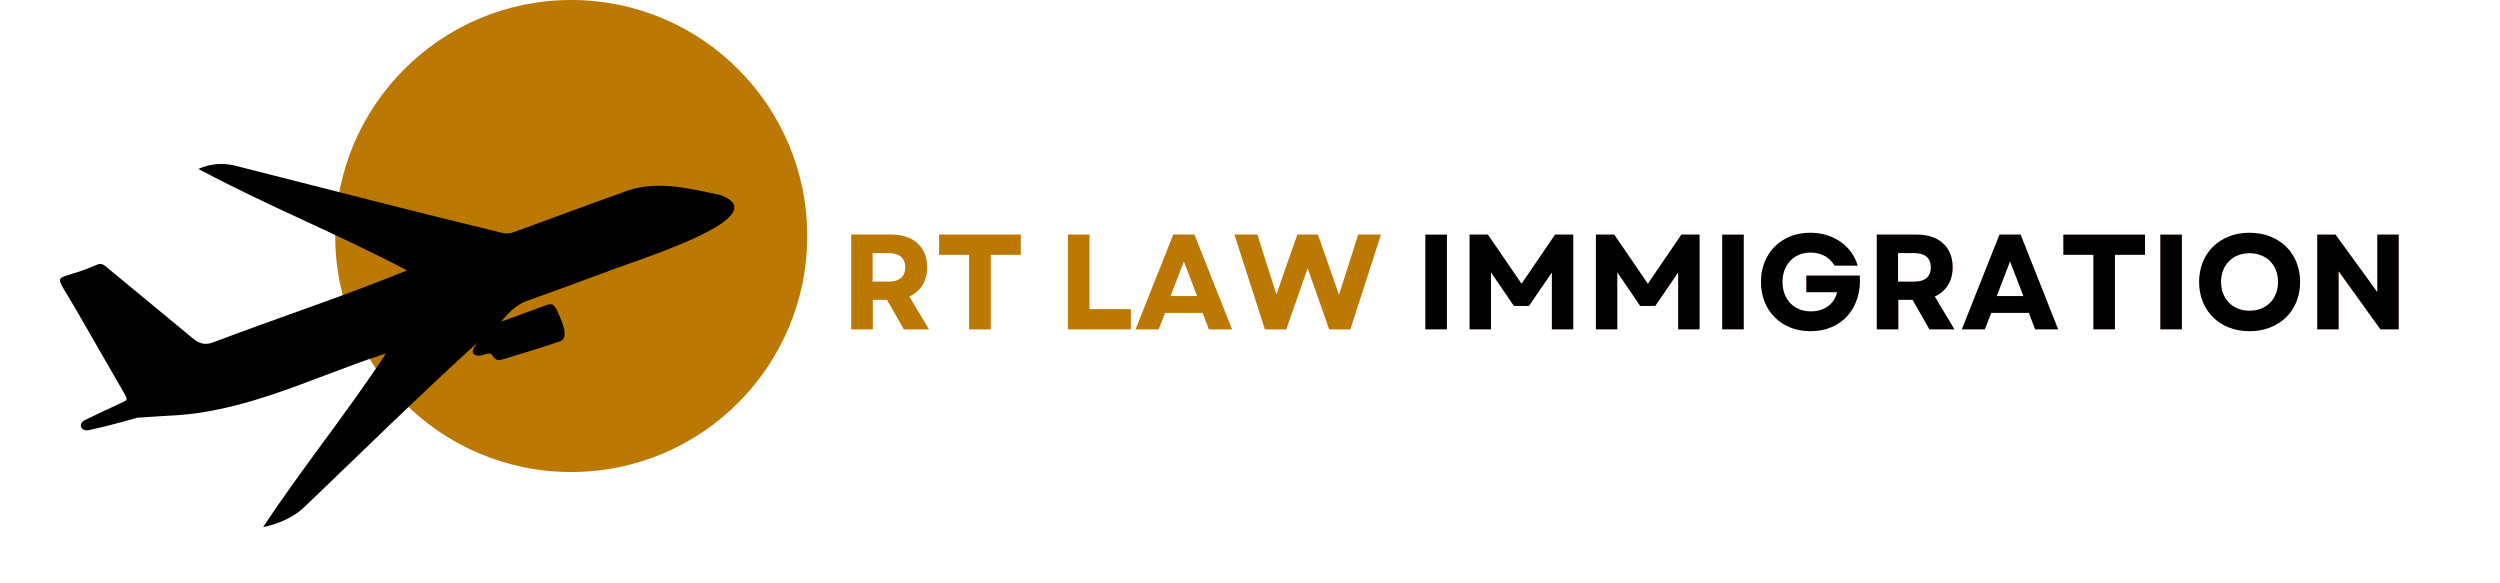 <svg xmlns="http://www.w3.org/2000/svg" xmlns:xlink="http://www.w3.org/1999/xlink" width="390" viewBox="0 0 292.5 68.25" height="91" preserveAspectRatio="xMidYMid meet"><defs><g></g><clipPath id="955d429f8d"><path d="M 39.219 0 L 94.445 0 L 94.445 55.227 L 39.219 55.227 Z M 39.219 0 " clip-rule="nonzero"></path></clipPath><clipPath id="5983b1210f"><path d="M 66.832 0 C 51.582 0 39.219 12.363 39.219 27.613 C 39.219 42.863 51.582 55.227 66.832 55.227 C 82.082 55.227 94.445 42.863 94.445 27.613 C 94.445 12.363 82.082 0 66.832 0 Z M 66.832 0 " clip-rule="nonzero"></path></clipPath><clipPath id="a8dd121fb5"><path d="M 7 19 L 86 19 L 86 62 L 7 62 Z M 7 19 " clip-rule="nonzero"></path></clipPath><clipPath id="be7103e4a8"><path d="M 1.344 27.766 L 77.055 -0.031 L 91.574 39.512 L 15.863 67.312 Z M 1.344 27.766 " clip-rule="nonzero"></path></clipPath><clipPath id="f8f2dea430"><path d="M 1.344 27.766 L 77.055 -0.031 L 91.574 39.512 L 15.863 67.312 Z M 1.344 27.766 " clip-rule="nonzero"></path></clipPath><clipPath id="e16bb33683"><path d="M 1.344 27.766 L 77.055 -0.031 L 91.574 39.512 L 15.863 67.312 Z M 1.344 27.766 " clip-rule="nonzero"></path></clipPath></defs><g clip-path="url(#955d429f8d)"><g clip-path="url(#5983b1210f)"><path fill="#bb7903" d="M 39.219 0 L 94.445 0 L 94.445 55.227 L 39.219 55.227 Z M 39.219 0 " fill-opacity="1" fill-rule="nonzero"></path></g></g><g clip-path="url(#a8dd121fb5)"><g clip-path="url(#be7103e4a8)"><g clip-path="url(#f8f2dea430)"><g clip-path="url(#e16bb33683)"><path fill="#000000" d="M 84.301 22.824 C 80.43 22 76.496 20.969 72.684 22.578 C 68.5 24.066 64.34 25.609 60.176 27.145 C 59.699 27.32 59.254 27.375 58.754 27.246 C 48.277 24.707 37.844 22.004 27.395 19.355 C 25.965 19.027 24.516 19.172 23.219 19.766 C 31.137 24.016 39.66 27.43 47.617 31.637 C 40.188 34.676 32.465 37.195 24.938 40.059 C 24.043 40.395 23.328 40.227 22.605 39.625 C 19.184 36.777 15.738 33.965 12.316 31.125 C 11.992 30.859 11.723 30.824 11.344 30.969 C 6.207 33.238 6.043 31.285 8.762 35.992 C 10.672 39.309 12.574 42.629 14.492 45.945 C 14.98 46.793 14.984 46.773 14.074 47.191 C 12.68 47.832 11.289 48.492 9.906 49.164 C 9.109 49.551 9.434 50.523 10.398 50.32 C 12.355 49.91 14.215 49.395 16.105 48.867 C 17.328 48.77 18.555 48.73 19.777 48.633 C 28.742 48.285 36.77 44.062 45.16 41.348 C 40.637 48.277 35.328 54.773 30.785 61.672 C 32.52 61.316 34.324 60.566 35.633 59.305 C 42.348 52.867 49.035 46.305 55.887 40.059 C 55.492 40.562 54.816 41.465 55.895 41.598 C 56.469 41.738 57.215 41 57.621 41.594 C 58.027 42.188 58.219 42.219 58.93 42.008 C 61.539 41.23 63.332 40.676 65.531 39.93 C 66.75 39.508 65.523 37.098 65.164 36.297 C 64.734 35.531 64.586 35.457 63.758 35.758 C 62.043 36.371 60.344 37.023 58.629 37.637 C 59.547 36.535 60.531 35.512 61.953 35.094 C 64.906 34.051 67.836 32.949 70.773 31.871 C 70.773 31.875 70.777 31.883 70.781 31.887 C 72.695 30.977 91.461 25.469 84.301 22.824 Z M 84.301 22.824 " fill-opacity="1" fill-rule="nonzero"></path></g></g></g></g><g fill="#ff5601" fill-opacity="0.4"><g transform="translate(98.27, 38.53)"><g><path d="M 1.328 0 L 3.844 0 L 3.844 -3.453 L 5.516 -3.453 L 7.484 0 L 10.406 0 L 8.109 -3.844 C 9.438 -4.438 10.203 -5.641 10.203 -7.266 C 10.203 -9.625 8.594 -11.078 6.062 -11.078 L 1.328 -11.078 Z M 3.812 -5.578 L 3.812 -8.922 L 5.734 -8.922 C 6.969 -8.922 7.656 -8.328 7.656 -7.25 C 7.656 -6.172 6.969 -5.578 5.734 -5.578 Z M 3.812 -5.578 "></path></g></g></g><g fill="#ff5601" fill-opacity="0.4"><g transform="translate(109.409, 38.53)"><g><path d="M 3.984 0 L 6.5 0 L 6.5 -8.719 L 10.016 -8.719 L 10.016 -11.078 L 0.469 -11.078 L 0.469 -8.719 L 3.984 -8.719 Z M 3.984 0 "></path></g></g></g><g fill="#ff5601" fill-opacity="0.4"><g transform="translate(119.899, 38.53)"><g></g></g></g><g fill="#ff5601" fill-opacity="0.4"><g transform="translate(123.618, 38.53)"><g><path d="M 1.328 0 L 8.688 0 L 8.688 -2.359 L 3.844 -2.359 L 3.844 -11.078 L 1.328 -11.078 Z M 1.328 0 "></path></g></g></g><g fill="#ff5601" fill-opacity="0.4"><g transform="translate(132.731, 38.53)"><g><path d="M 0.141 0 L 2.828 0 L 3.578 -1.922 L 7.984 -1.922 L 8.719 0 L 11.406 0 L 7.016 -11.078 L 4.547 -11.078 Z M 4.219 -3.891 L 5.781 -7.953 L 7.344 -3.891 Z M 4.219 -3.891 "></path></g></g></g><g fill="#ff5601" fill-opacity="0.4"><g transform="translate(144.282, 38.53)"><g><path d="M 3.719 0 L 6.203 0 L 8.719 -7.172 L 11.234 0 L 13.703 0 L 17.281 -11.078 L 14.625 -11.078 L 13.562 -7.703 L 12.375 -4.016 L 11.094 -7.703 L 9.906 -11.078 L 7.516 -11.078 L 6.328 -7.703 L 5.062 -4.062 L 3.891 -7.703 L 2.828 -11.078 L 0.156 -11.078 Z M 3.719 0 "></path></g></g></g><g fill="#ff5601" fill-opacity="0.4"><g transform="translate(161.718, 38.53)"><g></g></g></g><g fill="#bb7903" fill-opacity="1"><g transform="translate(98.27, 38.53)"><g><path d="M 1.328 0 L 3.844 0 L 3.844 -3.453 L 5.516 -3.453 L 7.484 0 L 10.406 0 L 8.109 -3.844 C 9.438 -4.438 10.203 -5.641 10.203 -7.266 C 10.203 -9.625 8.594 -11.078 6.062 -11.078 L 1.328 -11.078 Z M 3.812 -5.578 L 3.812 -8.922 L 5.734 -8.922 C 6.969 -8.922 7.656 -8.328 7.656 -7.25 C 7.656 -6.172 6.969 -5.578 5.734 -5.578 Z M 3.812 -5.578 "></path></g></g></g><g fill="#bb7903" fill-opacity="1"><g transform="translate(109.409, 38.53)"><g><path d="M 3.984 0 L 6.5 0 L 6.5 -8.719 L 10.016 -8.719 L 10.016 -11.078 L 0.469 -11.078 L 0.469 -8.719 L 3.984 -8.719 Z M 3.984 0 "></path></g></g></g><g fill="#bb7903" fill-opacity="1"><g transform="translate(119.899, 38.53)"><g></g></g></g><g fill="#bb7903" fill-opacity="1"><g transform="translate(123.618, 38.53)"><g><path d="M 1.328 0 L 8.688 0 L 8.688 -2.359 L 3.844 -2.359 L 3.844 -11.078 L 1.328 -11.078 Z M 1.328 0 "></path></g></g></g><g fill="#bb7903" fill-opacity="1"><g transform="translate(132.731, 38.53)"><g><path d="M 0.141 0 L 2.828 0 L 3.578 -1.922 L 7.984 -1.922 L 8.719 0 L 11.406 0 L 7.016 -11.078 L 4.547 -11.078 Z M 4.219 -3.891 L 5.781 -7.953 L 7.344 -3.891 Z M 4.219 -3.891 "></path></g></g></g><g fill="#bb7903" fill-opacity="1"><g transform="translate(144.282, 38.53)"><g><path d="M 3.719 0 L 6.203 0 L 8.719 -7.172 L 11.234 0 L 13.703 0 L 17.281 -11.078 L 14.625 -11.078 L 13.562 -7.703 L 12.375 -4.016 L 11.094 -7.703 L 9.906 -11.078 L 7.516 -11.078 L 6.328 -7.703 L 5.062 -4.062 L 3.891 -7.703 L 2.828 -11.078 L 0.156 -11.078 Z M 3.719 0 "></path></g></g></g><g fill="#bb7903" fill-opacity="1"><g transform="translate(161.718, 38.53)"><g></g></g></g><g fill="#ff5601" fill-opacity="0.4"><g transform="translate(165.442, 38.53)"><g><path d="M 1.328 0 L 3.844 0 L 3.844 -11.078 L 1.328 -11.078 Z M 1.328 0 "></path></g></g></g><g fill="#ff5601" fill-opacity="0.4"><g transform="translate(170.616, 38.53)"><g><path d="M 1.328 0 L 3.828 0 L 3.828 -6.672 L 6.516 -2.734 L 8.266 -2.734 L 10.953 -6.656 L 10.953 0 L 13.453 0 L 13.453 -11.078 L 11.328 -11.078 L 7.406 -5.328 L 3.469 -11.078 L 1.328 -11.078 Z M 1.328 0 "></path></g></g></g><g fill="#ff5601" fill-opacity="0.4"><g transform="translate(185.394, 38.53)"><g><path d="M 1.328 0 L 3.828 0 L 3.828 -6.672 L 6.516 -2.734 L 8.266 -2.734 L 10.953 -6.656 L 10.953 0 L 13.453 0 L 13.453 -11.078 L 11.328 -11.078 L 7.406 -5.328 L 3.469 -11.078 L 1.328 -11.078 Z M 1.328 0 "></path></g></g></g><g fill="#ff5601" fill-opacity="0.4"><g transform="translate(200.172, 38.53)"><g><path d="M 1.328 0 L 3.844 0 L 3.844 -11.078 L 1.328 -11.078 Z M 1.328 0 "></path></g></g></g><g fill="#ff5601" fill-opacity="0.4"><g transform="translate(205.346, 38.53)"><g><path d="M 6.484 0.219 C 10.141 0.219 12.5 -2.484 12.25 -6.281 L 6 -6.281 L 6 -4.344 L 9.594 -4.344 C 9.281 -2.984 8.141 -2.094 6.516 -2.094 C 4.5 -2.094 3.203 -3.547 3.203 -5.547 C 3.203 -7.562 4.547 -8.984 6.484 -8.984 C 7.719 -8.984 8.75 -8.422 9.297 -7.453 L 12 -7.453 C 11.328 -9.781 9.141 -11.297 6.438 -11.297 C 3.078 -11.297 0.688 -8.906 0.688 -5.547 C 0.688 -2.156 3.094 0.219 6.484 0.219 Z M 6.484 0.219 "></path></g></g></g><g fill="#ff5601" fill-opacity="0.4"><g transform="translate(218.257, 38.53)"><g><path d="M 1.328 0 L 3.844 0 L 3.844 -3.453 L 5.516 -3.453 L 7.484 0 L 10.406 0 L 8.109 -3.844 C 9.438 -4.438 10.203 -5.641 10.203 -7.266 C 10.203 -9.625 8.594 -11.078 6.062 -11.078 L 1.328 -11.078 Z M 3.812 -5.578 L 3.812 -8.922 L 5.734 -8.922 C 6.969 -8.922 7.656 -8.328 7.656 -7.25 C 7.656 -6.172 6.969 -5.578 5.734 -5.578 Z M 3.812 -5.578 "></path></g></g></g><g fill="#ff5601" fill-opacity="0.4"><g transform="translate(229.396, 38.53)"><g><path d="M 0.141 0 L 2.828 0 L 3.578 -1.922 L 7.984 -1.922 L 8.719 0 L 11.406 0 L 7.016 -11.078 L 4.547 -11.078 Z M 4.219 -3.891 L 5.781 -7.953 L 7.344 -3.891 Z M 4.219 -3.891 "></path></g></g></g><g fill="#ff5601" fill-opacity="0.4"><g transform="translate(240.946, 38.53)"><g><path d="M 3.984 0 L 6.5 0 L 6.5 -8.719 L 10.016 -8.719 L 10.016 -11.078 L 0.469 -11.078 L 0.469 -8.719 L 3.984 -8.719 Z M 3.984 0 "></path></g></g></g><g fill="#ff5601" fill-opacity="0.4"><g transform="translate(251.436, 38.53)"><g><path d="M 1.328 0 L 3.844 0 L 3.844 -11.078 L 1.328 -11.078 Z M 1.328 0 "></path></g></g></g><g fill="#ff5601" fill-opacity="0.4"><g transform="translate(256.61, 38.53)"><g><path d="M 6.578 0.219 C 10.047 0.219 12.5 -2.156 12.5 -5.547 C 12.5 -8.922 10.047 -11.297 6.578 -11.297 C 3.125 -11.297 0.688 -8.922 0.688 -5.547 C 0.688 -2.156 3.125 0.219 6.578 0.219 Z M 3.25 -5.547 C 3.25 -7.531 4.625 -8.906 6.578 -8.906 C 8.562 -8.906 9.922 -7.531 9.922 -5.547 C 9.922 -3.547 8.562 -2.172 6.578 -2.172 C 4.625 -2.172 3.25 -3.547 3.25 -5.547 Z M 3.25 -5.547 "></path></g></g></g><g fill="#ff5601" fill-opacity="0.4"><g transform="translate(269.79, 38.53)"><g><path d="M 1.328 0 L 3.828 0 L 3.828 -6.797 L 8.719 0 L 10.859 0 L 10.859 -11.078 L 8.359 -11.078 L 8.359 -4.344 L 3.469 -11.078 L 1.328 -11.078 Z M 1.328 0 "></path></g></g></g><g fill="#000000" fill-opacity="1"><g transform="translate(165.442, 38.53)"><g><path d="M 1.328 0 L 3.844 0 L 3.844 -11.078 L 1.328 -11.078 Z M 1.328 0 "></path></g></g></g><g fill="#000000" fill-opacity="1"><g transform="translate(170.616, 38.53)"><g><path d="M 1.328 0 L 3.828 0 L 3.828 -6.672 L 6.516 -2.734 L 8.266 -2.734 L 10.953 -6.656 L 10.953 0 L 13.453 0 L 13.453 -11.078 L 11.328 -11.078 L 7.406 -5.328 L 3.469 -11.078 L 1.328 -11.078 Z M 1.328 0 "></path></g></g></g><g fill="#000000" fill-opacity="1"><g transform="translate(185.394, 38.53)"><g><path d="M 1.328 0 L 3.828 0 L 3.828 -6.672 L 6.516 -2.734 L 8.266 -2.734 L 10.953 -6.656 L 10.953 0 L 13.453 0 L 13.453 -11.078 L 11.328 -11.078 L 7.406 -5.328 L 3.469 -11.078 L 1.328 -11.078 Z M 1.328 0 "></path></g></g></g><g fill="#000000" fill-opacity="1"><g transform="translate(200.172, 38.53)"><g><path d="M 1.328 0 L 3.844 0 L 3.844 -11.078 L 1.328 -11.078 Z M 1.328 0 "></path></g></g></g><g fill="#000000" fill-opacity="1"><g transform="translate(205.346, 38.53)"><g><path d="M 6.484 0.219 C 10.141 0.219 12.5 -2.484 12.25 -6.281 L 6 -6.281 L 6 -4.344 L 9.594 -4.344 C 9.281 -2.984 8.141 -2.094 6.516 -2.094 C 4.5 -2.094 3.203 -3.547 3.203 -5.547 C 3.203 -7.562 4.547 -8.984 6.484 -8.984 C 7.719 -8.984 8.75 -8.422 9.297 -7.453 L 12 -7.453 C 11.328 -9.781 9.141 -11.297 6.438 -11.297 C 3.078 -11.297 0.688 -8.906 0.688 -5.547 C 0.688 -2.156 3.094 0.219 6.484 0.219 Z M 6.484 0.219 "></path></g></g></g><g fill="#000000" fill-opacity="1"><g transform="translate(218.257, 38.53)"><g><path d="M 1.328 0 L 3.844 0 L 3.844 -3.453 L 5.516 -3.453 L 7.484 0 L 10.406 0 L 8.109 -3.844 C 9.438 -4.438 10.203 -5.641 10.203 -7.266 C 10.203 -9.625 8.594 -11.078 6.062 -11.078 L 1.328 -11.078 Z M 3.812 -5.578 L 3.812 -8.922 L 5.734 -8.922 C 6.969 -8.922 7.656 -8.328 7.656 -7.25 C 7.656 -6.172 6.969 -5.578 5.734 -5.578 Z M 3.812 -5.578 "></path></g></g></g><g fill="#000000" fill-opacity="1"><g transform="translate(229.396, 38.53)"><g><path d="M 0.141 0 L 2.828 0 L 3.578 -1.922 L 7.984 -1.922 L 8.719 0 L 11.406 0 L 7.016 -11.078 L 4.547 -11.078 Z M 4.219 -3.891 L 5.781 -7.953 L 7.344 -3.891 Z M 4.219 -3.891 "></path></g></g></g><g fill="#000000" fill-opacity="1"><g transform="translate(240.946, 38.53)"><g><path d="M 3.984 0 L 6.5 0 L 6.5 -8.719 L 10.016 -8.719 L 10.016 -11.078 L 0.469 -11.078 L 0.469 -8.719 L 3.984 -8.719 Z M 3.984 0 "></path></g></g></g><g fill="#000000" fill-opacity="1"><g transform="translate(251.436, 38.53)"><g><path d="M 1.328 0 L 3.844 0 L 3.844 -11.078 L 1.328 -11.078 Z M 1.328 0 "></path></g></g></g><g fill="#000000" fill-opacity="1"><g transform="translate(256.61, 38.53)"><g><path d="M 6.578 0.219 C 10.047 0.219 12.5 -2.156 12.5 -5.547 C 12.5 -8.922 10.047 -11.297 6.578 -11.297 C 3.125 -11.297 0.688 -8.922 0.688 -5.547 C 0.688 -2.156 3.125 0.219 6.578 0.219 Z M 3.25 -5.547 C 3.25 -7.531 4.625 -8.906 6.578 -8.906 C 8.562 -8.906 9.922 -7.531 9.922 -5.547 C 9.922 -3.547 8.562 -2.172 6.578 -2.172 C 4.625 -2.172 3.25 -3.547 3.25 -5.547 Z M 3.25 -5.547 "></path></g></g></g><g fill="#000000" fill-opacity="1"><g transform="translate(269.79, 38.53)"><g><path d="M 1.328 0 L 3.828 0 L 3.828 -6.797 L 8.719 0 L 10.859 0 L 10.859 -11.078 L 8.359 -11.078 L 8.359 -4.344 L 3.469 -11.078 L 1.328 -11.078 Z M 1.328 0 "></path></g></g></g></svg>
